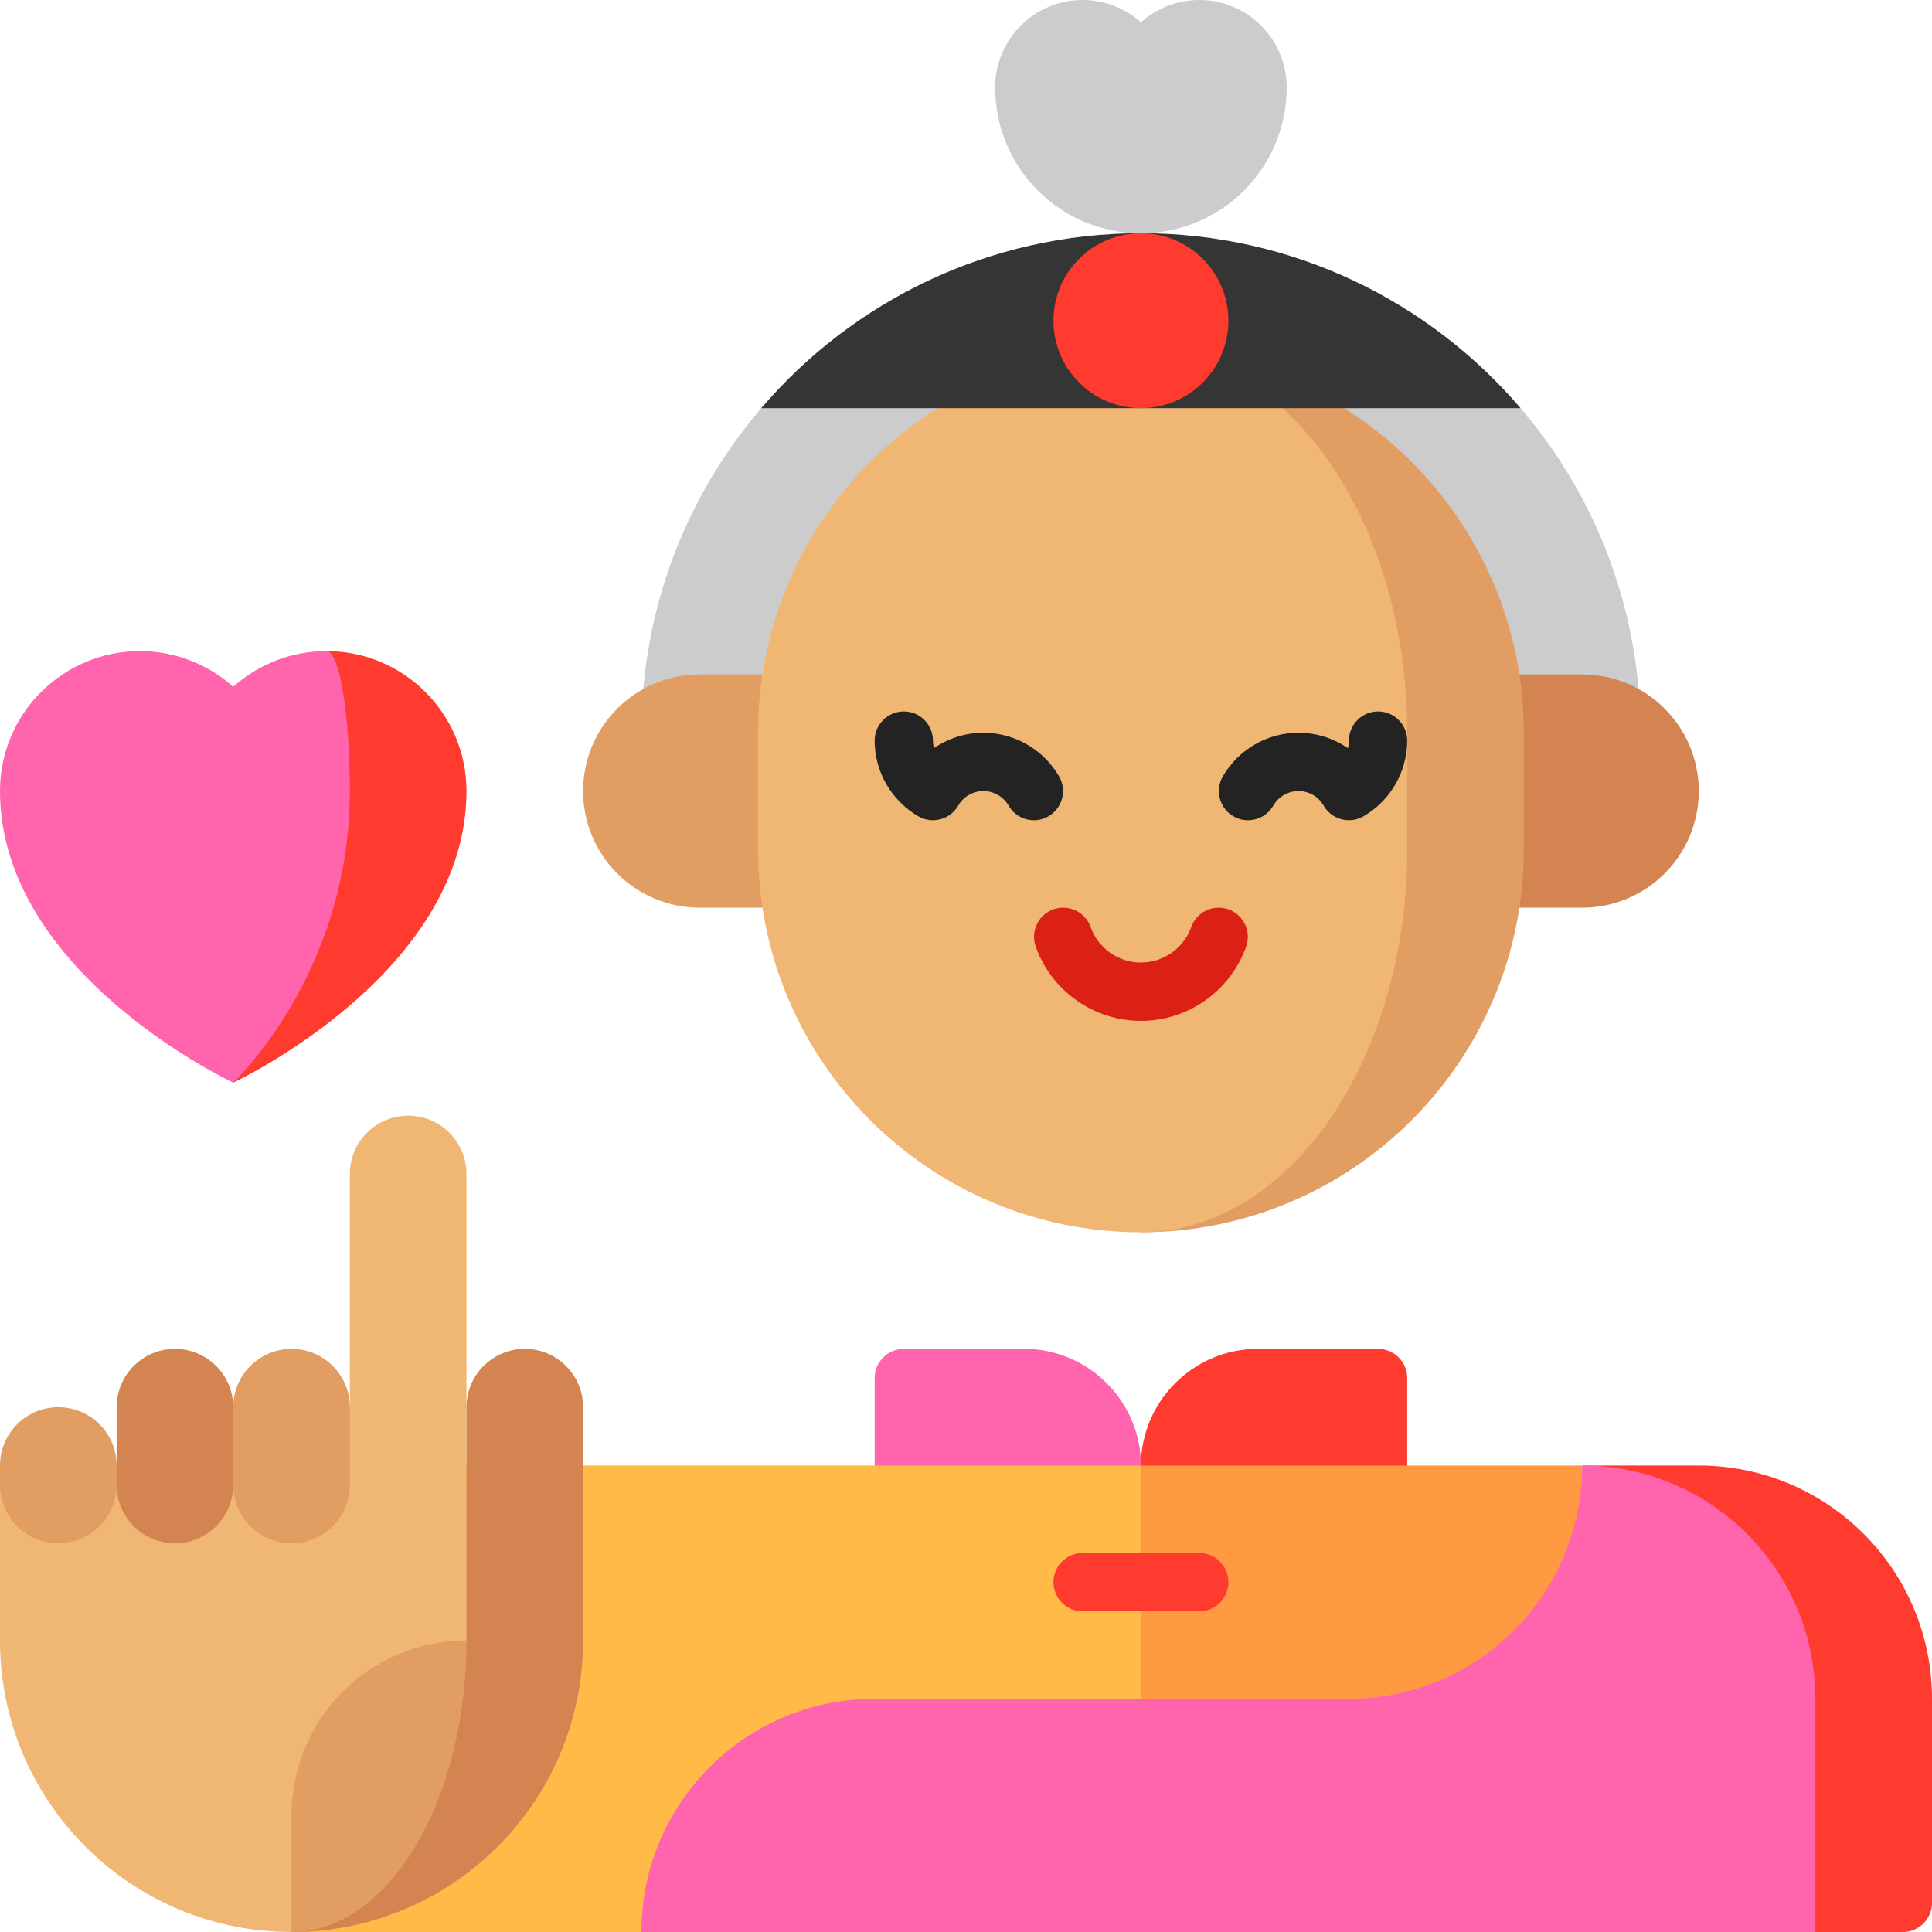 <svg width="60" height="60" viewBox="0 0 60 60" fill="none" xmlns="http://www.w3.org/2000/svg">
<g clip-path="url(#clip0_2_745)">
<path d="M47.223 12.676L35.432 9.054L23.642 12.676C21.321 15.387 19.919 18.908 19.919 22.757V24.567H50.946V22.757C50.946 18.908 49.544 15.387 47.223 12.676Z" fill="#CCCCCC"/>
<path d="M21.731 20.946C19.73 20.946 18.109 22.567 18.109 24.567C18.109 26.568 19.73 28.189 21.731 28.189H35.433V20.946H21.731Z" fill="#E29D63"/>
<path d="M49.135 20.946H35.433V28.189H49.135C51.135 28.189 52.757 26.568 52.757 24.567C52.757 22.567 51.135 20.946 49.135 20.946Z" fill="#D38451"/>
<path d="M35.433 10.865V38.27C42 38.27 47.324 32.946 47.324 26.378V22.757C47.324 16.189 42 10.865 35.433 10.865Z" fill="#E29D63"/>
<path d="M35.432 10.865C28.865 10.865 23.541 16.189 23.541 22.757V26.378C23.541 32.946 28.865 38.27 35.432 38.27C40 38.27 43.702 32.946 43.702 26.378V22.757C43.702 16.189 40 10.865 35.432 10.865Z" fill="#F0B774"/>
<path d="M35.432 7.243C30.713 7.243 26.487 9.351 23.642 12.676H47.223C44.378 9.351 40.151 7.243 35.432 7.243Z" fill="#353535"/>
<path d="M35.433 12.676C36.933 12.676 38.149 11.46 38.149 9.96C38.149 8.46 36.933 7.243 35.433 7.243C33.932 7.243 32.716 8.46 32.716 9.96C32.716 11.46 33.932 12.676 35.433 12.676Z" fill="#FF3A2F"/>
<path d="M37.243 0C36.547 0 35.913 0.262 35.432 0.692C34.952 0.262 34.317 0 33.622 0C32.121 0 30.905 1.216 30.905 2.716C30.905 5.217 32.932 7.243 35.432 7.243C37.933 7.243 39.96 5.217 39.96 2.716C39.96 1.216 38.743 0 37.243 0Z" fill="#CCCCCC"/>
<path d="M35.432 31.704C33.968 31.704 32.655 30.777 32.165 29.398C31.997 28.927 32.243 28.409 32.715 28.241C33.186 28.074 33.704 28.32 33.871 28.791C34.105 29.45 34.733 29.893 35.432 29.893C36.132 29.893 36.76 29.45 36.994 28.791C37.161 28.32 37.679 28.074 38.15 28.241C38.621 28.409 38.868 28.927 38.7 29.398C38.21 30.777 36.897 31.704 35.432 31.704Z" fill="#DB2116"/>
<path d="M32.108 25.473C31.796 25.473 31.492 25.311 31.324 25.021C31.162 24.741 30.861 24.567 30.541 24.567C30.215 24.567 29.922 24.737 29.758 25.021C29.507 25.454 28.953 25.601 28.52 25.351C27.683 24.866 27.163 23.965 27.163 23.001C27.163 22.501 27.568 22.095 28.069 22.095C28.569 22.095 28.974 22.501 28.974 23.001C28.974 23.081 28.984 23.16 29.004 23.235C29.45 22.929 29.985 22.756 30.541 22.756C31.505 22.756 32.406 23.276 32.891 24.113C33.142 24.546 32.994 25.1 32.561 25.351C32.418 25.433 32.262 25.473 32.108 25.473Z" fill="#232323"/>
<path d="M38.757 25.473C38.603 25.473 38.447 25.434 38.304 25.351C37.872 25.1 37.724 24.546 37.975 24.113C38.46 23.276 39.36 22.756 40.325 22.756C40.881 22.756 41.415 22.929 41.861 23.235C41.881 23.16 41.892 23.081 41.892 23.001C41.892 22.501 42.297 22.095 42.797 22.095C43.297 22.095 43.702 22.501 43.702 23.001C43.702 23.965 43.182 24.866 42.345 25.351C41.913 25.601 41.359 25.454 41.108 25.021C40.944 24.737 40.651 24.567 40.325 24.567C40.004 24.567 39.704 24.741 39.542 25.021C39.374 25.311 39.07 25.473 38.757 25.473Z" fill="#232323"/>
<path d="M39.054 41.891C37.062 41.891 35.433 43.521 35.433 45.513L31.811 52.757H43.702V42.797C43.702 42.297 43.297 41.891 42.797 41.891H39.054Z" fill="#FF3A2F"/>
<path d="M31.811 41.891H28.069C27.569 41.891 27.163 42.297 27.163 42.797V52.757H35.433V45.513C35.433 43.521 33.803 41.891 31.811 41.891Z" fill="#FF64AD"/>
<path d="M52.757 45.513H49.135L56.378 60H59.094C59.595 60 60 59.595 60 59.095V52.757C60 48.756 56.757 45.513 52.757 45.513Z" fill="#FF3A2F"/>
<path d="M35.433 45.513L31.811 56.378H38.27C44.27 56.378 49.135 51.514 49.135 45.513H35.433Z" fill="#FF9A42"/>
<path d="M9.054 45.513V60H19.919L35.432 52.757V45.513H9.054Z" fill="#FFBA48"/>
<path d="M49.135 45.513C49.135 49.514 45.892 52.757 41.891 52.757H27.163C23.163 52.757 19.92 56 19.919 60H56.378V52.757C56.378 48.756 53.135 45.513 49.135 45.513Z" fill="#FF64AD"/>
<path d="M37.243 50.04H33.622C33.122 50.04 32.716 49.635 32.716 49.135C32.716 48.635 33.122 48.23 33.622 48.23H37.243C37.744 48.23 38.149 48.635 38.149 49.135C38.149 49.635 37.744 50.04 37.243 50.04Z" fill="#FF3A2F"/>
<path d="M12.676 34.648C13.676 34.648 14.487 35.459 14.487 36.459V46.117L9.054 47.928L10.865 43.702V36.459C10.865 35.459 11.676 34.648 12.676 34.648Z" fill="#F0B774"/>
<path d="M0 46.117V50.946C0 55.946 4.054 60 9.054 60L16.298 50.946V46.117H0Z" fill="#F0B774"/>
<path d="M1.811 43.702C0.811 43.702 0 44.513 0 45.513V46.117C0 47.117 0.811 47.928 1.811 47.928C2.811 47.928 3.622 47.117 3.622 46.117L5.433 45.211L3.622 45.513C3.622 44.513 2.811 43.702 1.811 43.702Z" fill="#E29D63"/>
<path d="M5.432 41.891C4.432 41.891 3.622 42.702 3.622 43.702V46.117C3.622 47.117 4.432 47.928 5.432 47.928C6.433 47.928 7.243 47.117 7.243 46.117L9.054 44.004L7.243 43.702C7.243 42.702 6.433 41.891 5.432 41.891Z" fill="#D38451"/>
<path d="M9.055 41.891C8.054 41.891 7.244 42.702 7.244 43.702V46.117C7.244 47.117 8.054 47.928 9.055 47.928C10.055 47.928 10.865 47.117 10.865 46.117V43.702C10.865 42.702 10.055 41.891 9.055 41.891Z" fill="#E29D63"/>
<path d="M16.298 41.891C15.298 41.891 14.487 42.702 14.487 43.702V50.946L9.054 60C14.055 60 18.108 55.946 18.108 50.946V43.702C18.108 42.702 17.298 41.891 16.298 41.891Z" fill="#D38451"/>
<path d="M9.054 56.378V60C12.055 60 14.487 55.946 14.487 50.946C11.486 50.946 9.054 53.378 9.054 56.378Z" fill="#E29D63"/>
<path d="M10.141 20.221L7.244 33.622C7.244 33.622 14.487 30.248 14.487 24.567C14.487 22.167 12.541 20.221 10.141 20.221Z" fill="#FF3A2F"/>
<path d="M10.865 24.567C10.865 22.167 10.541 20.221 10.141 20.221C9.028 20.221 8.012 20.641 7.243 21.329C6.474 20.641 5.459 20.221 4.346 20.221C1.946 20.221 0 22.167 0 24.567C0 30.248 7.243 33.622 7.243 33.622C7.243 33.622 10.865 30.248 10.865 24.567Z" fill="#FF64AD"/>
</g>
<defs>
<clipPath id="clip0_2_745">
<rect width="60" height="60" fill="white"/>
</clipPath>
</defs>
</svg>
